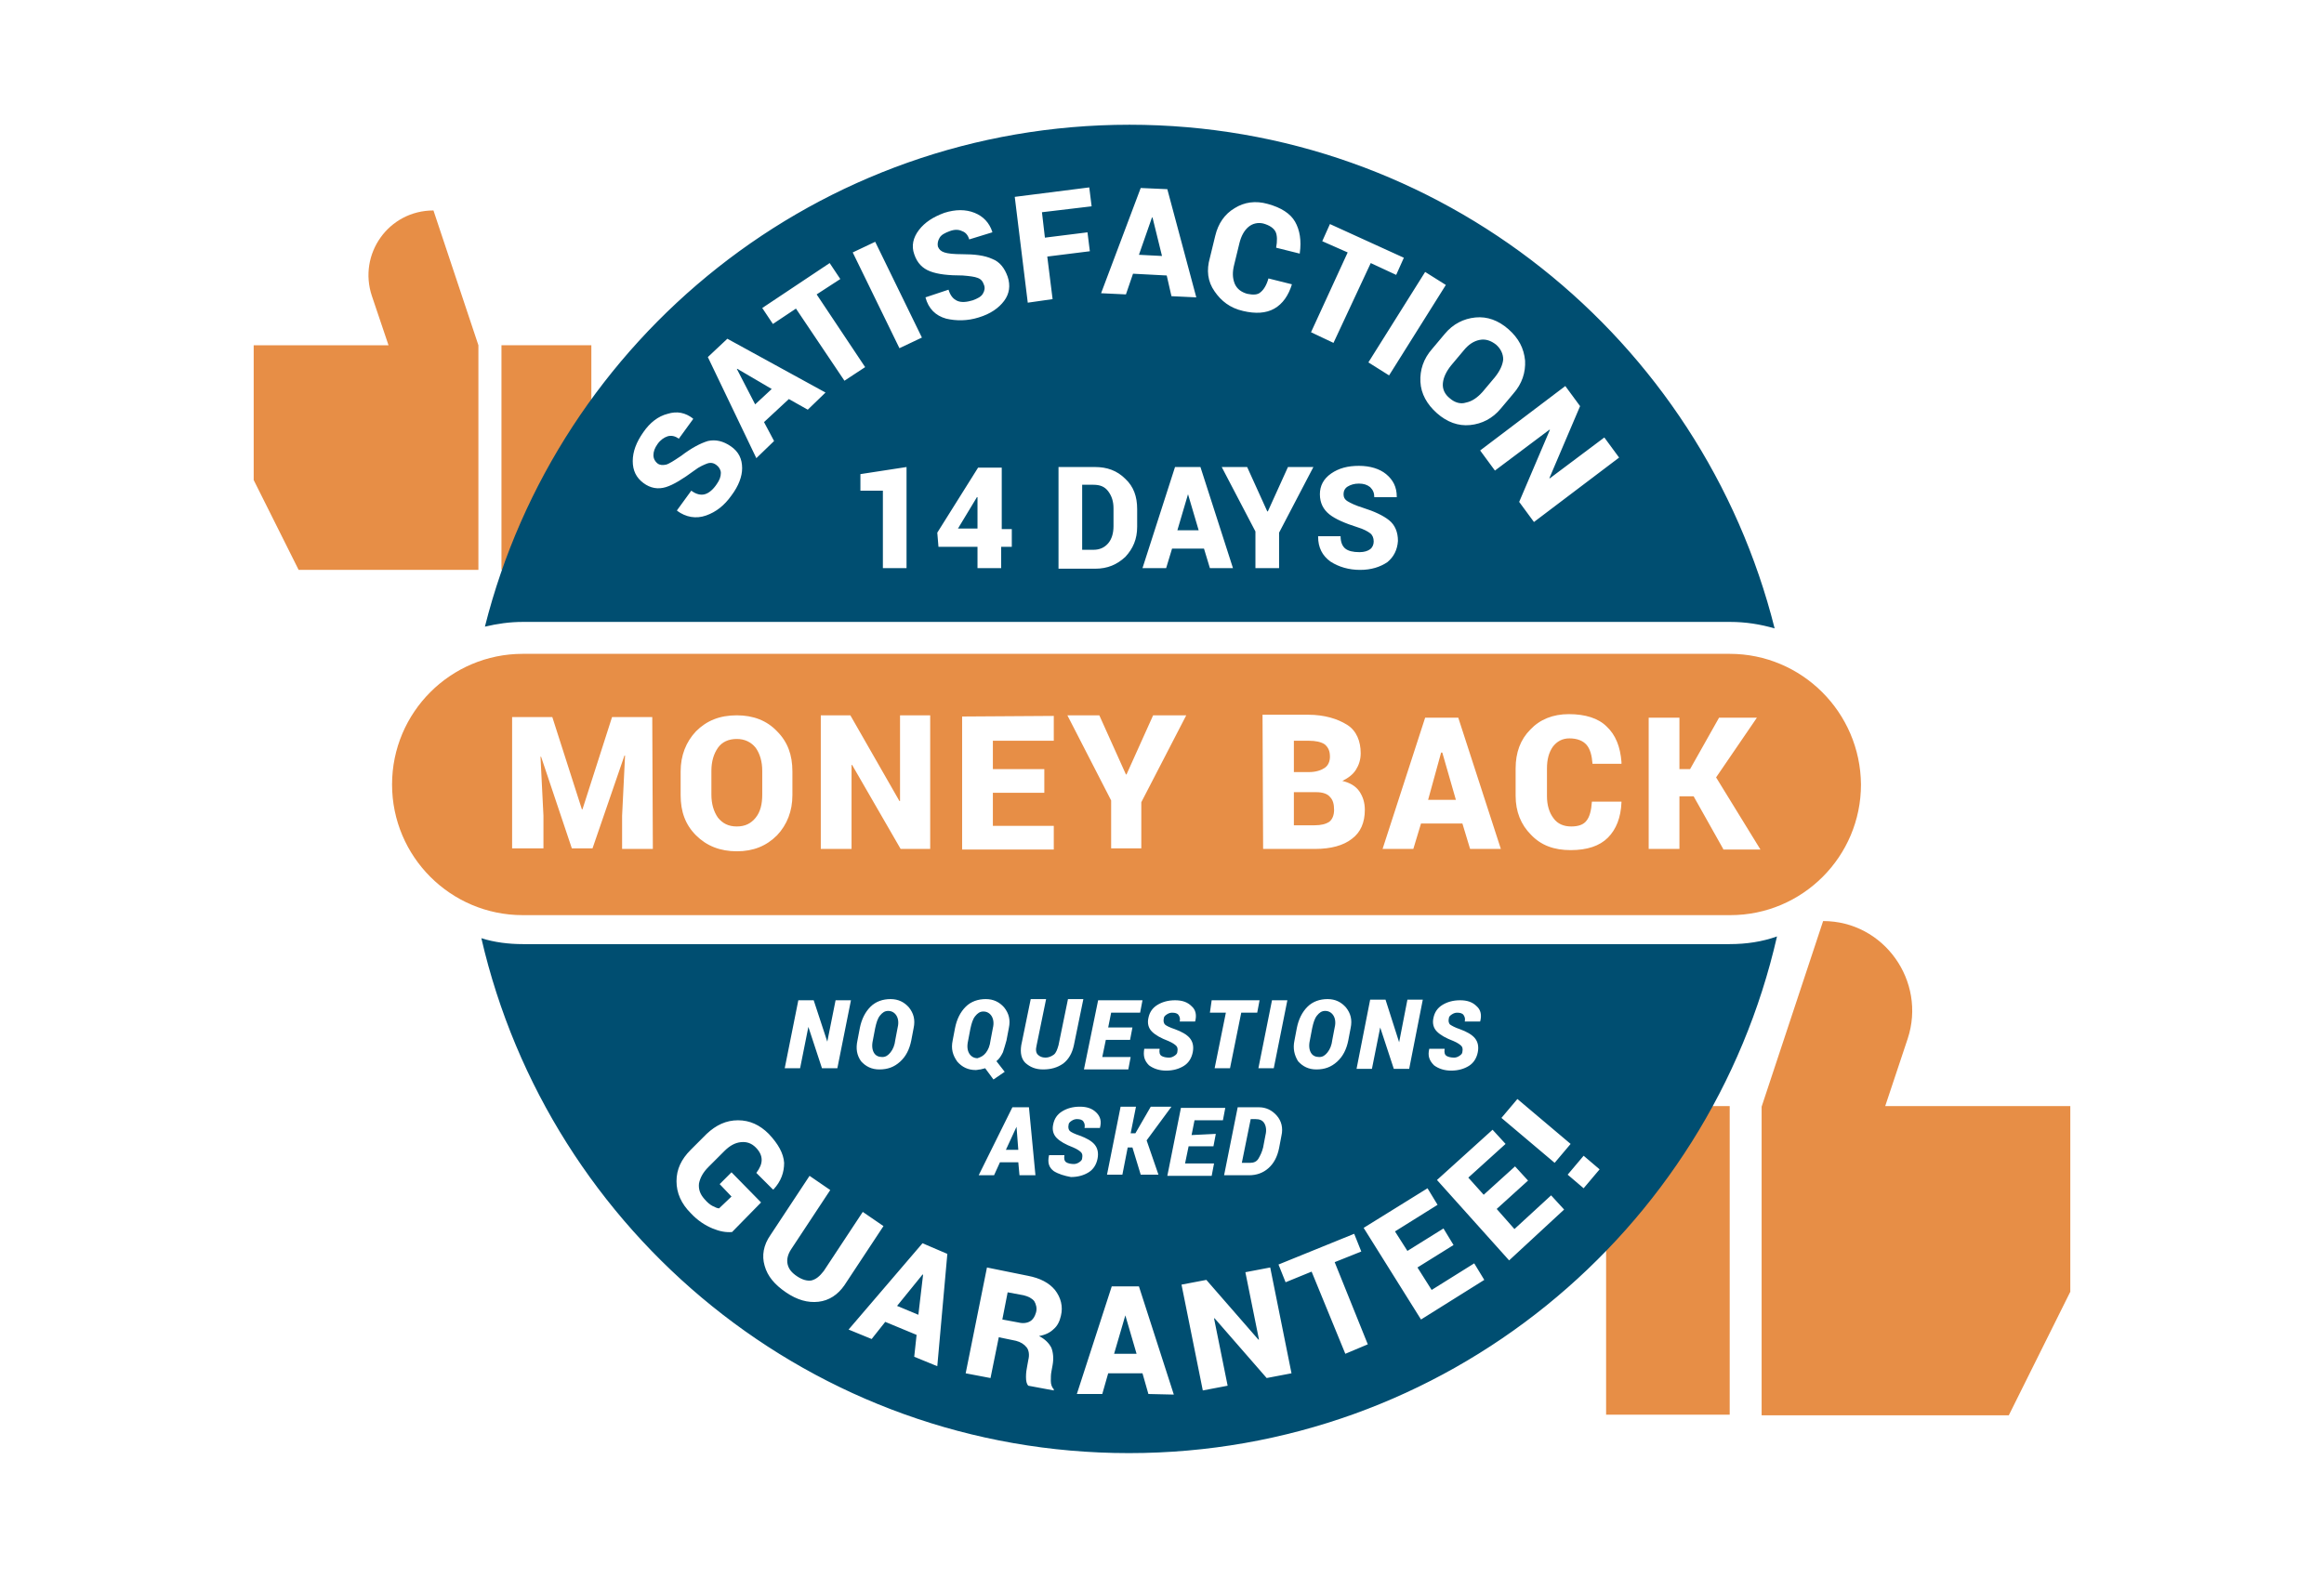 <?xml version="1.0" encoding="utf-8"?>
<!-- Generator: Adobe Illustrator 24.1.1, SVG Export Plug-In . SVG Version: 6.00 Build 0)  -->
<svg version="1.1" id="Layer_1" xmlns="http://www.w3.org/2000/svg" xmlns:xlink="http://www.w3.org/1999/xlink" x="0px" y="0px"
	 width="393px" height="267px" viewBox="0 0 393 267" style="enable-background:new 0 0 393 267;" xml:space="preserve">
<g>
	<g>
		<g>
			<rect x="84.8" y="58.4" style="fill:#E78E46;" width="15.2" height="38"/>
			<path style="fill:#E78E46;" d="M65.7,58.4H42.9v22.8l7.6,15.2h30.4v-38l-7.6-22.8c-7.6,0-12.8,7.4-10.4,14.5L65.7,58.4z"/>
		</g>
	</g>
	<g>
		<g>
			<rect x="271.6" y="187.1" style="fill:#E78E46;" width="20.9" height="52.2"/>
			<path style="fill:#E78E46;" d="M322.6,175.7c3.2-9.7-4-19.9-14.3-19.9l-10.4,31.4v52.2h41.8l10.4-20.9v-31.4h-31.3L322.6,175.7z"
				/>
		</g>
	</g>
	<g>
		<polygon style="fill:#004E71;" points="190.3,222.5 188.4,229 192.2,229 190.3,222.5 		"/>
		<path style="fill:#004E71;" d="M173.1,219.1l-2.7-0.5l-0.9,4.6l2.7,0.5c0.8,0.2,1.5,0.1,2-0.2c0.5-0.3,0.8-0.8,1-1.5
			c0.2-0.7,0-1.4-0.3-1.9C174.5,219.6,173.9,219.3,173.1,219.1z"/>
		<polygon style="fill:#004E71;" points="155.3,222.4 156.1,215.6 156,215.6 151.7,220.9 		"/>
		<polygon style="fill:#004E71;" points="130.5,65.8 124.7,62.4 124.6,62.4 127.7,68.4 		"/>
		<polygon style="fill:#004E71;" points="194.9,36.8 194.8,36.8 192.6,43.1 196.5,43.3 		"/>
		<polygon style="fill:#004E71;" points="200.9,83.6 199.1,89.7 202.7,89.7 200.9,83.6 		"/>
		<polygon style="fill:#004E71;" points="164.9,84.6 162,89.4 165.3,89.4 165.3,84.1 165.2,84.1 		"/>
		<path style="fill:#004E71;" d="M184.9,82H183v11h1.9c1.1,0,1.9-0.4,2.5-1.1s0.9-1.7,0.9-2.9V86c0-1.2-0.3-2.1-0.9-2.9
			S186,82,184.9,82z"/>
		<path style="fill:#004E71;" d="M191,21.1c-52.6,0-96.7,36.1-109,84.9c2.1-0.5,4.2-0.8,6.4-0.8h204.2c2.6,0,5.1,0.4,7.5,1.1
			C287.8,57.3,243.6,21.1,191,21.1z M244.5,48.2l-9.6,15.3l-3.5-2.2l9.6-15.3L244.5,48.2z M223.6,40.8l1.3-2.9l12.5,5.7l-1.3,2.9
			l-4.3-2L225.5,58l-3.8-1.8l6.2-13.5L223.6,40.8z M204.6,43.6l0.9-3.7c0.5-2.1,1.6-3.7,3.3-4.7c1.6-1,3.5-1.3,5.6-0.7
			c2.2,0.6,3.8,1.6,4.6,3s1.1,3.2,0.8,5.3l0,0.1l-4-1c0.2-1.1,0.2-2.1-0.1-2.7c-0.3-0.6-1-1.1-2.1-1.4c-0.9-0.2-1.8,0-2.5,0.6
			c-0.7,0.6-1.2,1.5-1.5,2.7l-0.9,3.7c-0.3,1.2-0.3,2.2,0.1,3.2c0.4,0.9,1.1,1.4,2.1,1.7c1,0.2,1.8,0.2,2.3-0.3
			c0.5-0.4,1-1.2,1.3-2.3l4,1V48c-0.6,2-1.6,3.4-3,4.2s-3.2,0.9-5.3,0.4c-2.2-0.5-3.7-1.7-4.8-3.3C204.2,47.6,204,45.7,204.6,43.6z
			 M192.9,31.8l4.5,0.2l4.9,18.3l-4.2-0.2l-0.8-3.5l-5.7-0.3l-1.2,3.5l-4.2-0.2L192.9,31.8z M123.7,83.8c-1.2,1.7-2.6,2.8-4.3,3.4
			s-3.4,0.3-4.9-0.8l0-0.1l2.4-3.3c0.8,0.6,1.6,0.8,2.3,0.6c0.7-0.2,1.4-0.8,2-1.7c0.5-0.7,0.7-1.3,0.7-1.9c0-0.5-0.3-1-0.7-1.3
			c-0.5-0.4-1-0.5-1.6-0.3c-0.5,0.2-1.3,0.5-2.2,1.2c-1.9,1.4-3.5,2.4-4.8,2.8c-1.3,0.4-2.6,0.2-3.8-0.7c-1.2-0.9-1.8-2.1-1.8-3.7
			c0-1.6,0.6-3.2,1.8-4.9c1.1-1.6,2.5-2.7,4.1-3.1c1.6-0.5,3-0.2,4.3,0.8l0,0.1l-2.4,3.3c-0.6-0.4-1.2-0.6-1.9-0.4
			c-0.6,0.2-1.2,0.6-1.7,1.3s-0.7,1.3-0.7,1.9c0,0.6,0.3,1.1,0.7,1.4c0.4,0.3,0.9,0.3,1.4,0.2s1.4-0.7,2.6-1.5
			c1.7-1.3,3.2-2.1,4.5-2.5c1.3-0.3,2.6,0,3.9,0.9c1.3,0.9,1.9,2.1,1.9,3.7C125.5,80.6,124.9,82.2,123.7,83.8z M136.6,69.3l-3.2-1.8
			l-4.2,3.9l1.7,3.2l-3,2.9l-8.2-17.1l3.3-3.1l16.6,9.1L136.6,69.3z M134.6,52.2l-3.9,2.6l-1.8-2.7l11.4-7.6l1.8,2.7l-4,2.6
			l8.2,12.3l-3.5,2.3L134.6,52.2z M153.3,96.1h-4V83h-3.8v-2.8l7.8-1.2V96.1z M152.1,58.9l-7.9-16.2l3.8-1.8l7.9,16.2L152.1,58.9z
			 M156.5,50.3L156.5,50.3l3.9-1.3c0.3,1,0.8,1.6,1.5,1.9c0.7,0.3,1.6,0.2,2.6-0.1c0.8-0.3,1.4-0.6,1.7-1.1c0.3-0.5,0.4-1,0.2-1.5
			c-0.2-0.6-0.5-1-1.1-1.2c-0.5-0.2-1.3-0.3-2.5-0.4c-2.4,0-4.2-0.2-5.5-0.7c-1.3-0.5-2.2-1.4-2.7-2.9c-0.5-1.4-0.2-2.8,0.8-4.1
			c1-1.3,2.4-2.2,4.3-2.9c1.9-0.6,3.6-0.6,5.1,0c1.5,0.6,2.5,1.7,3,3.2v0.1l-3.9,1.2c-0.2-0.7-0.6-1.2-1.2-1.4
			c-0.6-0.3-1.3-0.3-2.1,0c-0.8,0.3-1.4,0.6-1.7,1.1c-0.3,0.5-0.4,1-0.3,1.5c0.2,0.5,0.5,0.8,1.1,1c0.6,0.2,1.6,0.3,3,0.3
			c2.1,0,3.8,0.2,5.1,0.8c1.3,0.5,2.1,1.6,2.6,3c0.5,1.5,0.3,2.9-0.6,4.1c-0.9,1.2-2.3,2.2-4.3,2.8c-1.9,0.6-3.8,0.6-5.5,0.2
			C158.2,53.4,157,52.2,156.5,50.3z M171,92.5h-1.7v3.6h-4v-3.6h-6.6l-0.2-2.4l6.9-11v0h4v10.4h1.7V92.5z M173.8,51.2l-2.2-17.9
			l12.6-1.6l0.4,3.2l-8.4,1l0.5,4.3l7.2-0.9l0.4,3.2l-7.2,0.9l0.9,7.2L173.8,51.2z M192.3,89.1c0,2.1-0.7,3.7-2,5.1
			c-1.4,1.3-3,2-5.1,2H179V79h6.2c2,0,3.7,0.6,5.1,2c1.4,1.3,2,3,2,5.1V89.1z M204.6,96.1l-1-3.3h-5.4l-1,3.3h-4l5.5-17.1h4.3
			l5.5,17.1H204.6z M216.3,90.1v6h-4v-6.2L206.6,79h4.3l3.4,7.5h0.1l3.4-7.5h4.3L216.3,90.1z M234.6,95.1c-1.2,0.8-2.7,1.3-4.6,1.3
			c-1.9,0-3.6-0.5-5-1.4c-1.4-1-2.1-2.4-2.1-4.2l0-0.1h3.8c0,1,0.3,1.7,0.8,2.1s1.3,0.6,2.4,0.6c0.8,0,1.4-0.2,1.8-0.5
			c0.4-0.3,0.6-0.8,0.6-1.3c0-0.6-0.2-1.1-0.6-1.4c-0.4-0.3-1.1-0.7-2.1-1c-2.2-0.7-3.8-1.4-4.8-2.2c-1-0.8-1.6-1.9-1.6-3.4
			c0-1.4,0.6-2.6,1.9-3.5s2.8-1.3,4.7-1.3s3.5,0.5,4.6,1.4c1.2,1,1.8,2.2,1.8,3.8l0,0.1h-3.8c0-0.7-0.2-1.2-0.7-1.7
			c-0.5-0.4-1.1-0.6-1.9-0.6s-1.4,0.2-1.9,0.5c-0.5,0.3-0.7,0.8-0.7,1.3c0,0.5,0.2,0.9,0.7,1.2c0.5,0.3,1.3,0.7,2.6,1.1
			c1.9,0.6,3.4,1.3,4.4,2.1c1,0.8,1.5,2,1.5,3.5C236.3,93,235.7,94.2,234.6,95.1z M243,69.9c-1.7-1.5-2.7-3.3-2.8-5.3
			c-0.1-2,0.5-3.9,2-5.6l2.1-2.5c1.4-1.7,3.2-2.6,5.2-2.8c2-0.2,3.9,0.5,5.6,2c1.7,1.5,2.6,3.2,2.8,5.3c0.1,2-0.5,3.9-2,5.6
			l-2.1,2.5c-1.4,1.7-3.2,2.6-5.2,2.8C246.6,72.1,244.7,71.4,243,69.9z M259.4,88.3l-2.5-3.4l5.2-12.2l-0.1,0l-9.2,6.9l-2.5-3.4
			l14.4-10.9l2.5,3.4L262,80.9l0.1,0l9.2-6.9l2.5,3.4L259.4,88.3z"/>
		<path style="fill:#004E71;" d="M253,58.3c-0.9-0.7-1.8-1-2.8-0.8c-1,0.2-1.9,0.8-2.7,1.8l-2.1,2.5c-0.8,1-1.3,2-1.4,3
			c-0.1,1,0.3,1.9,1.2,2.6c0.8,0.7,1.8,1,2.7,0.7c1-0.2,1.9-0.8,2.8-1.8l2.1-2.5c0.8-1,1.3-2,1.4-3C254.2,59.9,253.8,59,253,58.3z"
			/>
		<path style="fill:#E78E46;" d="M222.6,134h-3.8v5.6h3.5c1.1,0,1.9-0.2,2.5-0.6c0.5-0.4,0.8-1.1,0.8-2c0-1-0.2-1.7-0.7-2.2
			C224.5,134.3,223.7,134,222.6,134z"/>
		<path style="fill:#E78E46;" d="M224,129.9c0.6-0.4,0.9-1.1,0.9-1.9c0-1-0.3-1.6-0.9-2.1c-0.6-0.4-1.5-0.6-2.7-0.6h-2.5v5.3h2.6
			C222.5,130.6,223.4,130.3,224,129.9z"/>
		<path style="fill:#E78E46;" d="M292.5,110.6H88.4c-12.2,0-22.1,9.9-22.1,22.1c0,12.2,9.9,22.1,22.1,22.1h204.2
			c12.2,0,22.1-9.9,22.1-22.1C314.6,120.5,304.7,110.6,292.5,110.6z M110.4,143.6h-5.2V138l0.5-10.2h-0.1l-5.4,15.7h-3.5L91.5,128
			h-0.1l0.5,10v5.5h-5.3v-22.2h6.8l5,15.6h0.1l5-15.6h6.8L110.4,143.6L110.4,143.6z M134,134.5c0,2.7-0.9,5-2.6,6.8
			c-1.8,1.8-4,2.7-6.8,2.7c-2.8,0-5.1-0.9-6.9-2.7c-1.8-1.8-2.6-4-2.6-6.8v-4c0-2.7,0.9-5,2.6-6.8c1.8-1.8,4-2.7,6.9-2.7
			c2.8,0,5.1,0.9,6.8,2.7c1.8,1.8,2.6,4,2.6,6.8L134,134.5L134,134.5z M157.4,143.6h-5.1l-8.2-14.2l-0.1,0v14.2h-5.2V121h5l8.3,14.5
			l0.1,0V121l5.1,0V143.6z M178.2,125.3h-10.3v4.8h8.7v4h-8.7v5.6h10.3v4h-15.5v-22.5l15.5-0.1V125.3z M193,135.7v7.8h-5.1v-8.1
			l-7.4-14.4l5.4,0l4.5,10h0.1l4.5-10h5.6L193,135.7z M228.6,141.9c-1.4,1.1-3.5,1.7-6.2,1.7h-8.8l-0.1-22.7h7.7
			c2.8,0,5,0.7,6.6,1.7c1.6,1,2.3,2.8,2.3,4.8c0,1.1-0.3,2-0.8,2.8c-0.5,0.8-1.3,1.4-2.3,1.9c1.3,0.3,2.3,0.9,2.9,1.8
			c0.6,0.9,0.9,1.9,0.9,3.1C230.8,139.1,230.1,140.8,228.6,141.9z M248.6,143.6l-1.3-4.3h-7l-1.3,4.3h-5.2l7.2-22.2h5.6l7.2,22.2
			H248.6z M274.3,129.2h-5c-0.1-1.4-0.4-2.5-1-3.2c-0.6-0.7-1.6-1.1-2.9-1.1c-1.2,0-2.1,0.5-2.8,1.4c-0.7,1-1,2.2-1,3.7v4.7
			c0,1.5,0.4,2.8,1.1,3.7c0.7,1,1.8,1.4,3,1.4s2.1-0.3,2.6-1c0.5-0.6,0.8-1.7,0.9-3.2h5l0,0.1c-0.1,2.6-0.9,4.6-2.3,6
			s-3.5,2.1-6.3,2.1s-5-0.8-6.7-2.6c-1.7-1.7-2.6-3.9-2.6-6.6V130c0-2.7,0.8-4.9,2.5-6.6c1.6-1.7,3.8-2.6,6.5-2.6
			c2.8,0,5,0.7,6.4,2.1c1.5,1.4,2.3,3.4,2.5,6V129.2z M291.4,143.6l-5-8.9H284v8.9h-5.2v-22.2h5.2v8.7h1.8l4.9-8.7h6.4l-6.9,10.1
			l7.5,12.2H291.4z"/>
		<polygon style="fill:#E78E46;" points="243.7,127.3 241.5,135.3 246.2,135.3 243.9,127.3 		"/>
		<path style="fill:#E78E46;" d="M124.6,125c-1.4,0-2.5,0.5-3.2,1.5c-0.7,1-1.1,2.3-1.1,3.9v4c0,1.6,0.4,2.9,1.1,3.9
			c0.8,1,1.8,1.5,3.2,1.5s2.4-0.5,3.2-1.5s1.1-2.3,1.1-3.9v-4c0-1.6-0.4-2.9-1.1-3.9C127,125.5,125.9,125,124.6,125z"/>
		<path style="fill:#004E71;" d="M149.2,178.8c0.6,0,1-0.3,1.4-0.8c0.4-0.5,0.7-1.2,0.8-2.1l0.4-2.1c0.2-0.8,0.1-1.5-0.2-2
			c-0.3-0.5-0.8-0.8-1.4-0.8c-0.6,0-1,0.3-1.4,0.8c-0.4,0.5-0.6,1.2-0.8,2.1l-0.4,2.1c-0.2,0.9-0.1,1.6,0.2,2.1
			C148.1,178.6,148.6,178.8,149.2,178.8z"/>
		<path style="fill:#004E71;" d="M166.7,178.1c0.4-0.5,0.7-1.2,0.8-2.1l0.4-2.1c0.2-0.8,0.1-1.5-0.2-2c-0.3-0.5-0.8-0.8-1.4-0.8
			c-0.6,0-1,0.3-1.4,0.8c-0.4,0.5-0.6,1.2-0.8,2.1l-0.4,2.1c-0.2,0.9-0.1,1.6,0.2,2.1c0.3,0.5,0.8,0.8,1.4,0.8
			C165.9,178.8,166.3,178.6,166.7,178.1z"/>
		<path style="fill:#004E71;" d="M212.8,196c0.3-0.5,0.6-1.1,0.8-1.9l0.4-2.1c0.2-0.8,0.1-1.5-0.2-2c-0.3-0.5-0.8-0.7-1.5-0.7h-0.8
			l-1.5,7.4h1.4C212,196.7,212.5,196.5,212.8,196z"/>
		<polygon style="fill:#004E71;" points="171.9,190.6 171.9,190.6 170.1,194.5 172.2,194.5 		"/>
		<path style="fill:#004E71;" d="M292.5,159.7H88.4c-2.4,0-4.8-0.3-7-1c11.5,49.9,56.1,87.1,109.5,87.1c53.5,0,98.2-37.4,109.6-87.4
			C298,159.3,295.3,159.7,292.5,159.7z M256.6,185.9l9,7.6l-2.7,3.2l-9-7.6L256.6,185.9z M241.7,177.4L241.7,177.4l2.6,0
			c-0.1,0.6,0,1,0.3,1.2c0.3,0.2,0.8,0.3,1.3,0.3c0.3,0,0.6-0.1,0.9-0.3c0.3-0.2,0.5-0.4,0.5-0.7c0.1-0.5,0-0.8-0.2-1
			c-0.2-0.2-0.6-0.5-1.3-0.8c-1.3-0.5-2.2-1-2.8-1.6s-0.8-1.4-0.6-2.3c0.2-1,0.7-1.7,1.5-2.2c0.8-0.5,1.8-0.8,3-0.8
			c1.2,0,2.1,0.3,2.8,1c0.7,0.6,0.9,1.5,0.6,2.6l0,0h-2.6c0.1-0.5,0-0.8-0.2-1.1c-0.2-0.3-0.6-0.4-1.1-0.4c-0.3,0-0.6,0.1-0.9,0.3
			c-0.3,0.2-0.5,0.4-0.5,0.7c-0.1,0.4,0,0.8,0.2,1c0.3,0.2,0.8,0.5,1.7,0.8c1.1,0.4,2,0.9,2.5,1.5c0.5,0.6,0.7,1.4,0.5,2.4
			c-0.2,1-0.7,1.8-1.5,2.3c-0.8,0.5-1.8,0.8-3,0.8c-1.1,0-2.1-0.3-2.9-0.9C241.7,179.4,241.4,178.6,241.7,177.4z M231.7,169.1h2.6
			l2.3,7.2h0l1.4-7.2h2.6l-2.3,11.7h-2.6l-2.3-7h0l-1.4,7h-2.6L231.7,169.1z M218.9,176l0.4-2.1c0.3-1.5,0.9-2.7,1.8-3.6
			s2.1-1.3,3.4-1.3c1.3,0,2.3,0.5,3.1,1.4c0.8,1,1.1,2.1,0.8,3.5l-0.4,2.1c-0.3,1.5-0.9,2.7-1.9,3.6c-1,0.9-2.1,1.3-3.5,1.3
			c-1.3,0-2.3-0.5-3.1-1.4C218.9,178.5,218.6,177.4,218.9,176z M217.7,169.2l-2.3,11.5h-2.6l2.3-11.5H217.7z M205.6,191.8l-0.4,2.1
			H201l-0.6,2.9h4.9l-0.4,2.1h-7.5l2.3-11.5h7.5l-0.4,2.1H202l-0.5,2.5L205.6,191.8L205.6,191.8z M195.9,198.7h-3l-1.4-4.6h-0.8
			l-0.9,4.6h-2.6l2.3-11.5h2.6l-0.9,4.5h0.8l2.6-4.5h3.5l-4.2,5.7L195.9,198.7z M209.3,187.3h3.6c1.2,0,2.2,0.5,3,1.4
			c0.8,0.9,1.1,2.1,0.8,3.4l-0.4,2.1c-0.3,1.5-0.9,2.6-1.8,3.4c-0.9,0.8-2,1.2-3.3,1.2H207L209.3,187.3z M204.9,169.2h8.1l-0.4,2.1
			h-2.7l-1.9,9.4h-2.6l1.9-9.4h-2.7L204.9,169.2z M193.5,177.4L193.5,177.4l2.6,0c-0.1,0.6,0,1,0.3,1.2c0.3,0.2,0.8,0.3,1.3,0.3
			c0.3,0,0.6-0.1,0.9-0.3c0.3-0.2,0.5-0.4,0.5-0.7c0.1-0.5,0-0.8-0.2-1c-0.2-0.2-0.6-0.5-1.3-0.8c-1.3-0.5-2.2-1-2.8-1.6
			c-0.6-0.6-0.8-1.4-0.6-2.3c0.2-1,0.7-1.7,1.5-2.2c0.8-0.5,1.8-0.8,3-0.8s2.1,0.3,2.8,1c0.7,0.6,0.9,1.5,0.6,2.6l0,0h-2.6
			c0.1-0.5,0-0.8-0.2-1.1c-0.2-0.3-0.6-0.4-1.1-0.4c-0.3,0-0.6,0.1-0.9,0.3c-0.3,0.2-0.5,0.4-0.5,0.7c-0.1,0.4,0,0.8,0.2,1
			c0.2,0.2,0.8,0.5,1.7,0.8c1.1,0.4,2,0.9,2.5,1.5c0.5,0.6,0.7,1.4,0.5,2.4c-0.2,1-0.7,1.8-1.5,2.3c-0.8,0.5-1.8,0.8-3,0.8
			c-1.1,0-2.1-0.3-2.9-0.9C193.5,179.4,193.3,178.6,193.5,177.4z M185.7,169.2h7.5l-0.4,2.1h-4.9l-0.5,2.5h4.1l-0.4,2.1H187
			l-0.6,2.9h4.8l-0.4,2.1h-7.5L185.7,169.2z M172.7,176.8l1.6-7.8h2.6l-1.6,7.8c-0.2,0.8-0.1,1.3,0.2,1.6c0.3,0.3,0.7,0.5,1.3,0.5
			c0.5,0,1-0.2,1.4-0.5c0.4-0.3,0.6-0.9,0.8-1.6l1.6-7.8h2.6l-1.6,7.8c-0.3,1.4-0.9,2.4-1.8,3.1c-1,0.7-2.1,1-3.4,1
			c-1.3,0-2.2-0.4-3-1.1C172.7,179.1,172.5,178.1,172.7,176.8z M174,187.3l1.1,11.5h-2.7l-0.2-2.2h-3.1l-1,2.2h-2.6l5.7-11.5H174z
			 M145,176l0.4-2.1c0.3-1.5,0.9-2.7,1.8-3.6c0.9-0.9,2.1-1.3,3.4-1.3c1.3,0,2.3,0.5,3.1,1.4c0.8,1,1.1,2.1,0.8,3.5l-0.4,2.1
			c-0.3,1.5-0.9,2.7-1.9,3.6c-1,0.9-2.1,1.3-3.5,1.3c-1.3,0-2.3-0.5-3.1-1.4C144.9,178.5,144.7,177.4,145,176z M135,169.2h2.6l2.3,7
			h0l1.4-7h2.6l-2.3,11.5H139l-2.3-7h0l-1.4,7h-2.6L135,169.2z M123.8,208.4c-1,0.1-2.1-0.1-3.3-0.6c-1.2-0.5-2.5-1.3-3.7-2.6
			c-1.6-1.6-2.4-3.4-2.4-5.4s0.8-3.7,2.4-5.3l2.7-2.7c1.6-1.5,3.3-2.3,5.3-2.3s3.7,0.8,5.2,2.3c1.6,1.7,2.5,3.3,2.6,4.9
			c0,1.6-0.5,3.1-1.8,4.5l-0.1,0l-2.8-2.8c0.6-0.8,0.9-1.5,0.9-2.2s-0.3-1.4-1-2.1c-0.7-0.7-1.5-1-2.5-0.9c-1,0.1-1.9,0.6-2.8,1.5
			l-2.7,2.7c-0.9,0.9-1.4,1.8-1.6,2.8c-0.1,1,0.2,1.8,0.9,2.6c0.5,0.6,1,1,1.4,1.2c0.4,0.2,0.8,0.4,1.1,0.4l2.1-2l-2-2.1l2-2l5,5.1
			L123.8,208.4z M138.4,220.2c-1.8,0.2-3.6-0.3-5.5-1.6c-1.9-1.3-3.1-2.7-3.6-4.5c-0.5-1.7-0.2-3.5,1-5.2l6.6-10l3.5,2.4l-6.6,10
			c-0.6,0.9-0.8,1.8-0.6,2.6c0.2,0.8,0.7,1.4,1.6,2c0.9,0.6,1.7,0.8,2.4,0.7c0.8-0.2,1.4-0.7,2.1-1.6l6.6-10l3.5,2.4l-6.6,10
			C141.7,219,140.2,220,138.4,220.2z M158.5,231.1l-3.9-1.6l0.4-3.7l-5.3-2.2l-2.3,2.9l-3.9-1.6l12.5-14.6l4.2,1.8L158.5,231.1z
			 M161.1,176l0.4-2.1c0.3-1.5,0.9-2.7,1.8-3.6c0.9-0.9,2.1-1.3,3.4-1.3c1.3,0,2.3,0.5,3.1,1.4c0.8,1,1.1,2.1,0.8,3.5l-0.4,2.1
			c-0.2,0.7-0.4,1.4-0.6,2c-0.3,0.6-0.6,1.1-1.1,1.5l1.4,1.8l-1.9,1.3l-1.4-1.9c-0.3,0.1-0.5,0.1-0.8,0.2c-0.3,0-0.5,0.1-0.8,0.1
			c-1.3,0-2.3-0.5-3.1-1.4C161.1,178.5,160.8,177.4,161.1,176z M179.4,222.6c-0.2,0.9-0.6,1.7-1.2,2.2c-0.6,0.6-1.4,1-2.5,1.2
			c1,0.5,1.7,1.2,2.1,2c0.3,0.8,0.4,1.8,0.2,2.9l-0.2,1.1c-0.1,0.5-0.1,1-0.1,1.6c0,0.6,0.2,1.1,0.5,1.4l0,0.2l-4.3-0.8
			c-0.3-0.3-0.4-0.8-0.4-1.5c0-0.7,0.1-1.3,0.2-1.8l0.2-1.1c0.2-0.8,0.1-1.6-0.3-2.1c-0.4-0.5-1-0.9-1.8-1.1l-2.9-0.6l-1.4,6.9
			l-4.2-0.8l3.6-17.9l6.9,1.4c2.1,0.4,3.6,1.2,4.6,2.4C179.4,219.5,179.8,221,179.4,222.6z M178.2,198.1c-0.8-0.6-1.1-1.4-0.8-2.7v0
			h2.6c-0.1,0.6,0,1,0.3,1.2c0.3,0.2,0.8,0.3,1.3,0.3c0.3,0,0.6-0.1,0.9-0.3c0.3-0.2,0.5-0.4,0.5-0.7c0.1-0.5,0-0.8-0.2-1
			c-0.2-0.2-0.6-0.5-1.3-0.8c-1.3-0.5-2.2-1-2.8-1.6c-0.6-0.6-0.8-1.4-0.6-2.3c0.2-1,0.7-1.7,1.5-2.2s1.8-0.8,3-0.8
			c1.2,0,2.1,0.3,2.8,1s0.9,1.5,0.6,2.6l0,0h-2.6c0.1-0.5,0-0.8-0.2-1.1c-0.2-0.3-0.6-0.4-1.1-0.4c-0.3,0-0.6,0.1-0.9,0.3
			c-0.3,0.2-0.5,0.4-0.5,0.7c-0.1,0.4,0,0.8,0.2,1c0.2,0.2,0.8,0.5,1.7,0.8c1.1,0.4,2,0.9,2.5,1.5c0.5,0.6,0.7,1.4,0.5,2.4
			c-0.2,1-0.7,1.8-1.5,2.3c-0.8,0.5-1.8,0.8-3,0.8C180,198.9,179,198.6,178.2,198.1z M194.2,235.8l-1-3.5h-5.8l-1,3.5h-4.3l5.9-18.2
			h4.6l5.9,18.3L194.2,235.8z M214.2,233.1l-8.8-10.1l-0.1,0l2.3,11.4l-4.2,0.8l-3.6-17.9l4.2-0.8l8.8,10.1l0.1,0l-2.3-11.4l4.2-0.8
			l3.6,17.9L214.2,233.1z M227.5,229l-5.7-13.9l-4.4,1.8l-1.2-3l12.8-5.2l1.2,3l-4.5,1.8l5.6,13.9L227.5,229z M240.3,223.2
			l-9.7-15.5l10.8-6.7l1.7,2.8l-7.2,4.5l2.1,3.3l6.1-3.8l1.7,2.8l-6.1,3.8l2.4,3.8l7.2-4.5l1.7,2.8L240.3,223.2z M255.2,213.2
			L243,199.6l9.4-8.5l2.2,2.4l-6.3,5.7l2.6,2.9l5.3-4.8l2.2,2.4l-5.3,4.8l3,3.4l6.2-5.7l2.2,2.4L255.2,213.2z M267.8,201l-2.7-2.3
			l2.7-3.2l2.7,2.3L267.8,201z"/>
		<path style="fill:#004E71;" d="M223.1,178.8c0.6,0,1-0.3,1.4-0.8c0.4-0.5,0.7-1.2,0.8-2.1l0.4-2.1c0.2-0.8,0.1-1.5-0.2-2
			c-0.3-0.5-0.8-0.8-1.4-0.8c-0.6,0-1,0.3-1.4,0.8c-0.4,0.5-0.6,1.2-0.8,2.1l-0.4,2.1c-0.2,0.9-0.1,1.6,0.2,2.1
			C222,178.6,222.5,178.8,223.1,178.8z"/>
	</g>
</g>
</svg>
